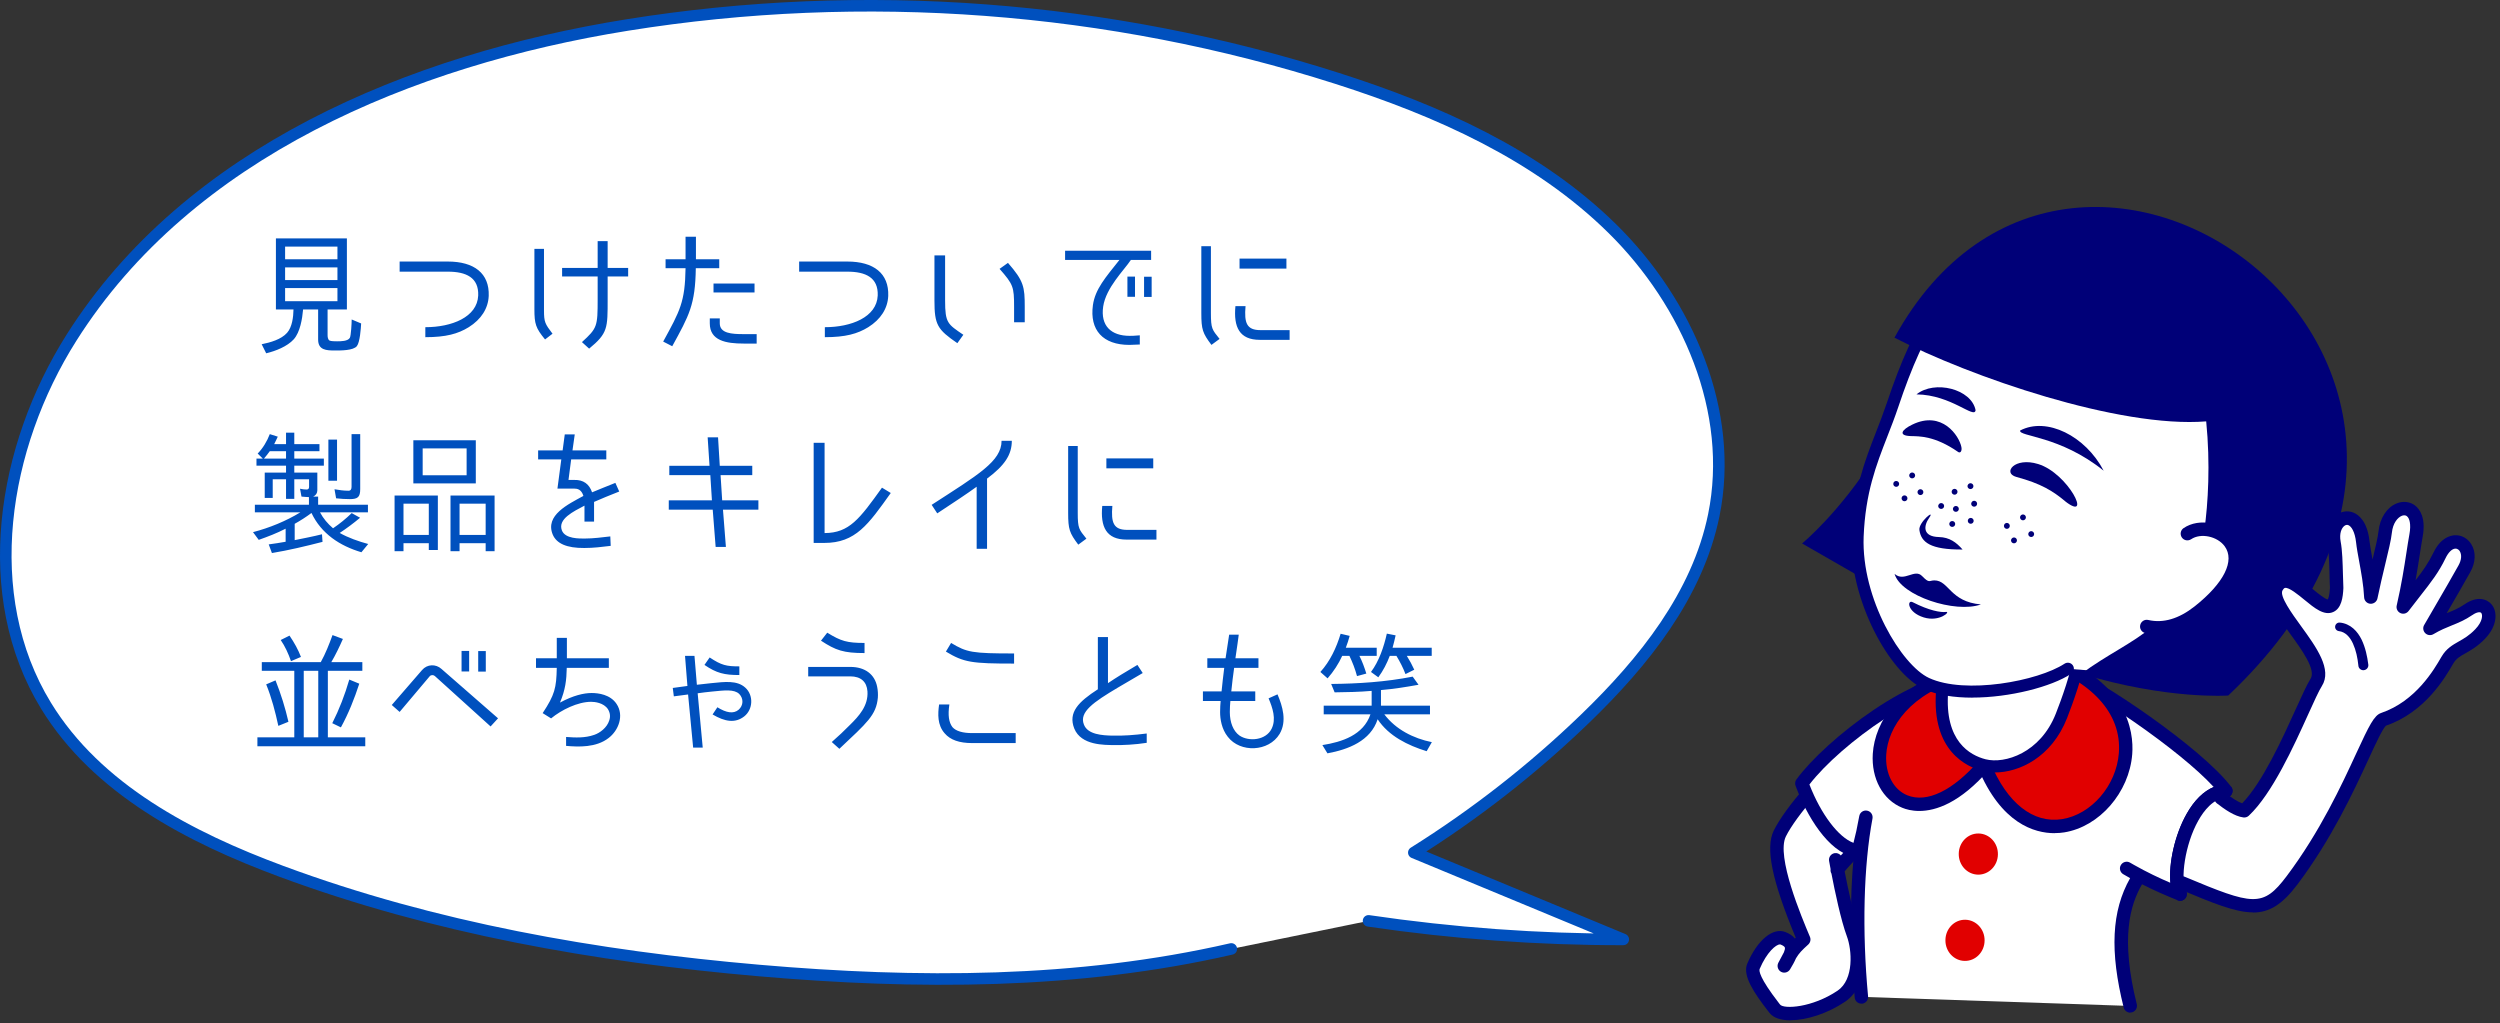 <svg width="413" height="169" viewBox="0 0 413 169" fill="none" xmlns="http://www.w3.org/2000/svg">
<rect x="0" y="0" width="413" height="169" fill="#333333" stroke="none"/>
<path d="M110.534 10.757C147.681 4.787 186.222 7.683 222.063 19.135C237.863 24.183 253.498 31.113 265.288 42.738C277.08 54.363 284.477 71.421 281.172 87.613C278.619 100.116 270.207 110.618 260.999 119.509C252.794 127.432 243.759 134.497 234.089 140.552L233.831 140.714L234.113 140.831C239.601 143.106 245.089 145.381 250.577 147.656C255.818 149.829 261.059 152.002 266.301 154.175C253.18 154.148 240.061 153.175 227.08 151.264L227.052 151.26L227.025 151.266L205.464 155.678H205.461L205.443 155.682C181.213 161.252 156.008 161.214 131.223 159.068C105.699 156.857 80.23 152.395 56.219 143.49C41.811 138.145 27.288 130.58 19.293 117.514C8.702 100.206 12.434 77.022 23.296 59.835C41.665 30.773 76.543 16.218 110.534 10.757Z" fill="white" stroke="#0050BE" stroke-width="0.315"/>
<path d="M203.413 156.764C177.926 162.624 151.416 162.582 125.362 160.325C98.531 157.999 71.746 153.311 46.492 143.947C31.343 138.329 16.035 130.362 7.6 116.58C-3.575 98.319 0.373 73.883 11.808 55.788C31.148 25.186 67.861 9.878 103.603 4.135C142.669 -2.141 183.198 0.904 220.888 12.948C237.503 18.256 253.96 25.549 266.381 37.794C278.803 50.039 286.608 68.017 283.119 85.106C280.427 98.295 271.555 109.362 261.87 118.711C253.237 127.047 243.732 134.478 233.562 140.847C245.096 145.628 256.63 150.412 268.165 155.193C254.088 155.205 240.009 154.18 226.083 152.127" fill="white"/>
<path d="M203.413 156.764C177.926 162.624 151.416 162.582 125.362 160.325C98.531 157.999 71.746 153.311 46.492 143.947C31.343 138.329 16.035 130.362 7.6 116.58C-3.575 98.319 0.373 73.883 11.808 55.788C31.148 25.186 67.861 9.878 103.603 4.135C142.669 -2.141 183.198 0.904 220.888 12.948C237.503 18.256 253.96 25.549 266.381 37.794C278.803 50.039 286.608 68.017 283.119 85.106C280.427 98.295 271.555 109.362 261.87 118.711C253.237 127.047 243.732 134.478 233.562 140.847C245.096 145.628 256.63 150.412 268.165 155.193C254.088 155.205 240.009 154.18 226.083 152.127" stroke="#0050BE" stroke-width="1.908" stroke-linecap="round" stroke-linejoin="round"/>
<path d="M54.117 55.35C54.117 55.658 54.161 56.076 54.425 56.252C54.645 56.384 55.415 56.384 55.679 56.384C56.273 56.384 57.461 56.384 57.791 55.812C57.989 55.482 58.099 53.348 58.099 52.776L59.661 53.436C59.617 54.25 59.463 56.538 58.957 57.176C58.363 57.924 56.273 57.902 55.327 57.902C53.897 57.902 52.555 57.836 52.555 56.098V51.126H50.069C49.937 52.666 49.585 54.866 48.529 56.054C47.451 57.242 45.537 57.99 43.975 58.364L43.227 56.868C44.657 56.582 46.461 56.076 47.429 54.976C48.265 54.03 48.463 52.38 48.485 51.126H45.581V39.378H57.307V51.126H54.117V55.35ZM55.745 40.742H47.099V42.832H55.745V40.742ZM55.745 44.174H47.099V46.264H55.745V44.174ZM55.745 47.584H47.099V49.762H55.745V47.584ZM73.983 43.206C78.339 43.206 80.869 45.164 80.737 48.882C80.649 50.95 79.505 52.754 77.437 54.052C75.655 55.152 73.675 55.702 70.265 55.702V54.052C74.621 54.052 78.845 52.402 78.999 48.816C79.109 45.846 76.997 44.878 73.983 44.878H66.019V43.206H73.983ZM100.383 44.262H103.771V45.67H100.383V49.41C100.383 54.206 100.427 55.042 97.325 57.594L96.137 56.516C98.667 54.206 98.733 53.942 98.733 49.41V45.67H92.859V44.262H98.733V39.84H100.383V44.262ZM90.043 56.076C88.503 54.206 88.283 53.524 88.283 51.06V41.116H89.867V51.28C89.867 53.216 90.043 53.502 91.275 55.13L90.043 56.076ZM114.947 44.306C114.859 50.356 113.847 52.094 111.053 57.198L109.557 56.428C112.351 51.324 113.165 49.894 113.253 44.306H109.953V42.832H113.253V39.114H114.969V42.832H118.819V44.306H114.947ZM117.873 46.836H124.649V48.31H117.873V46.836ZM122.867 56.758C119.919 56.758 117.257 56.274 117.257 53.414V52.6H118.907V53.414C118.907 55.086 120.909 55.196 122.823 55.196H125.001V56.758H122.867ZM139.983 43.206C144.339 43.206 146.869 45.164 146.737 48.882C146.649 50.95 145.505 52.754 143.437 54.052C141.655 55.152 139.675 55.702 136.265 55.702V54.052C140.621 54.052 144.845 52.402 144.999 48.816C145.109 45.846 142.997 44.878 139.983 44.878H132.019V43.206H139.983ZM158.155 56.692C154.855 54.426 154.371 53.656 154.371 49.652V42.194H156.131V49.652C156.131 53.392 156.571 53.546 159.145 55.306L158.155 56.692ZM167.527 50.686C167.527 47.386 167.395 46.99 165.129 44.416L166.515 43.426C169.133 46.418 169.287 47.386 169.287 50.686V53.238H167.527V50.686ZM186.821 42.942C185.721 44.614 182.707 47.518 182.245 50.642C181.783 53.81 183.543 55.482 186.623 55.482C186.865 55.482 187.437 55.482 188.295 55.394V56.912C187.503 56.956 186.931 56.978 186.579 56.978C182.201 56.978 179.979 54.536 180.551 50.4C180.925 47.76 182.641 45.824 184.929 42.942H175.953V41.424H190.165V42.942H186.821ZM187.503 45.692V49.036H186.249V45.692H187.503ZM190.253 45.714V49.058H188.999V45.714H190.253ZM200.043 51.72C200.043 54.316 200.241 54.448 201.473 55.988L200.131 56.978C198.679 55.042 198.459 54.448 198.459 51.72V40.676H200.043V51.72ZM204.773 44.372V42.722H212.517V44.372H204.773ZM205.763 50.576C205.521 53.37 205.961 54.536 208.227 54.536H213.045V56.142H208.117C204.751 56.142 203.761 54.03 204.091 50.576H205.763ZM52.863 84.632C53.413 85.666 54.139 86.524 55.019 87.272C56.119 86.524 57.131 85.71 58.099 84.764L59.485 85.534C58.407 86.436 57.285 87.272 56.119 88.042C57.505 88.834 59.265 89.45 60.827 89.868L59.705 91.232C56.141 90.176 53.083 88.174 51.455 84.742C50.575 85.402 49.651 85.996 48.661 86.546H48.683V89.23C50.201 88.922 51.697 88.636 53.193 88.262L53.281 89.516C50.465 90.242 47.693 90.902 44.921 91.364L44.393 89.934C45.339 89.802 46.263 89.67 47.209 89.494H47.187V87.338C45.735 88.086 44.239 88.658 42.743 89.186L41.797 87.91C44.503 87.206 47.253 86.084 49.629 84.632H42.105V83.378H51.037V82.124C50.619 82.102 50.179 82.08 49.805 82.036L49.563 80.738C49.937 80.826 50.333 80.87 50.663 80.87C50.927 80.87 51.059 80.716 51.059 80.43V79.176H48.617V82.41H47.253V79.176H45.053V82.256H43.733V78.076H47.253V76.932H42.369V75.766H43.425L42.567 74.93C43.425 74.05 44.107 72.928 44.569 71.718L45.889 72.136C45.713 72.554 45.493 72.95 45.295 73.368H47.253V71.476H48.617V73.368H52.775V74.534H48.617V75.766H53.501V76.932H48.617V78.076H52.423V81.002C52.423 81.464 52.181 81.838 51.741 82.036H52.555V83.378H60.783V84.632H52.863ZM59.507 80.804C59.507 82.102 59.111 82.454 57.813 82.454C57.043 82.454 56.273 82.41 55.525 82.322L55.261 80.826C56.031 80.958 56.757 81.068 57.571 81.068C57.945 81.068 58.077 80.804 58.077 80.43V71.718H59.507V80.804ZM54.249 79.418V72.62H55.679V79.418H54.249ZM44.569 74.534C44.261 74.952 43.931 75.392 43.601 75.766H47.253V74.534H44.569ZM68.285 72.73H78.603V79.858H68.285V72.73ZM77.085 74.072H69.825V78.516H77.085V74.072ZM70.837 89.736H66.657V91.056H65.183V81.86H72.333V90.858H70.837V89.736ZM80.231 89.736H75.919V91.056H74.423V81.86H81.705V91.056H80.231V89.736ZM70.837 83.202H66.657V88.372H70.837V83.202ZM80.231 83.202H75.919V88.372H80.231V83.202ZM93.915 79.286H94.861C96.379 79.242 97.347 79.968 97.809 81.332C98.953 80.848 100.075 80.408 101.659 79.77L102.297 81.2C100.691 81.838 99.327 82.388 98.139 82.916V86.172H96.555V83.532C94.729 84.5 92.133 85.732 92.815 87.602C93.343 89.054 95.807 88.966 96.621 88.966C97.985 88.966 99.503 88.768 100.823 88.614L100.889 90.176C99.459 90.352 98.051 90.528 96.533 90.528C93.629 90.55 91.957 89.802 91.319 88.328C89.977 85.116 93.893 83.29 96.379 81.926C96.049 80.848 95.389 80.716 94.861 80.716H92.089L92.727 75.898H88.899V74.402H92.947L93.299 71.762H94.949L94.575 74.402H100.163V75.898H94.355L93.915 79.286ZM124.275 78.494H119.039L119.303 82.652H125.287V84.192H119.435L119.919 90.352H118.225L117.741 84.192H110.481V82.652H117.609L117.345 78.494H110.569V76.954H117.213L116.905 72.246H118.621L118.907 76.954H124.275V78.494ZM147.155 81.442C143.437 86.656 141.347 89.692 136.177 89.692H134.417V73.148H136.221V88.064C140.291 88.042 141.985 85.754 145.703 80.562L147.155 81.442ZM167.153 72.818C167.153 75.106 165.987 76.888 163.061 79.066V90.66H161.345V80.408C159.717 81.596 157.759 82.872 154.833 84.808L153.909 83.4C161.587 78.428 165.459 76.206 165.459 72.818H167.153ZM178.043 84.72C178.043 87.316 178.241 87.448 179.473 88.988L178.131 89.978C176.679 88.042 176.459 87.448 176.459 84.72V73.676H178.043V84.72ZM182.773 77.372V75.722H190.517V77.372H182.773ZM183.763 83.576C183.521 86.37 183.961 87.536 186.227 87.536H191.045V89.142H186.117C182.751 89.142 181.761 87.03 182.091 83.576H183.763ZM42.523 123.286V121.812H48.617V110.812H43.249V109.382H52.995C53.765 107.996 54.381 106.434 54.931 104.916L56.647 105.554C56.097 106.808 55.459 108.15 54.733 109.382H59.859V110.812H54.161V121.812H60.343V123.286H42.523ZM48.067 109.206C47.627 107.952 47.099 106.786 46.373 105.73L47.825 105.004C48.617 106.17 49.255 107.314 49.717 108.524L48.111 109.206H48.067ZM50.179 121.812H52.577V110.812H50.179V121.812ZM54.887 119.48C56.053 117.17 56.977 114.772 57.703 112.264L59.353 112.946C58.539 115.432 57.593 117.83 56.317 120.162L54.909 119.48H54.887ZM45.977 119.898C45.471 117.566 44.877 115.278 43.975 113.056L45.515 112.396C46.417 114.662 47.121 116.928 47.649 119.238L46.021 119.898H45.977ZM77.503 107.534V110.922H76.249V107.534H77.503ZM80.253 107.556V110.944H78.999V107.556H80.253ZM71.827 111.67C71.585 111.472 71.211 111.472 70.991 111.714L66.019 117.61L64.721 116.466L69.715 110.702C70.573 109.69 72.003 109.668 72.927 110.504L82.277 118.666L81.045 120.008L71.827 111.67ZM93.629 110.328C93.585 112.352 93.409 113.936 92.507 116.07C94.707 114.882 96.445 114.486 97.743 114.486C98.843 114.486 100.823 114.728 101.857 116.29C103.133 118.204 102.187 120.668 100.537 121.922C98.469 123.528 95.565 123.396 93.519 123.22V121.746C95.015 121.856 96.621 121.944 98.183 121.394C99.085 121.086 100.273 120.228 100.647 119.018C100.867 118.38 100.801 117.764 100.427 117.148C99.723 116.092 98.249 115.938 97.655 115.938C95.433 115.938 92.749 117.28 91.055 118.666V118.688L89.647 117.808C91.649 114.772 91.913 113.65 91.979 110.328H88.547V108.744H91.979V105.378H93.651V108.744H100.581V110.328H93.629ZM115.123 113.122C115.849 113.034 116.641 112.946 117.499 112.858C119.721 112.638 121.767 112.352 123.131 113.606C124.517 114.86 124.407 117.214 122.933 118.358C121.459 119.502 119.765 119.238 117.719 118.028L118.511 116.84C119.985 117.764 121.173 117.962 122.009 117.258C122.823 116.554 122.867 115.41 122.119 114.64C121.261 113.826 119.677 114.046 117.631 114.244C116.773 114.332 115.981 114.42 115.255 114.53L116.091 123.506H114.507L113.671 114.728L111.317 115.036L111.141 113.65L113.561 113.32L113.165 108.348H114.727L115.123 113.122ZM117.235 108.612C119.193 109.91 120.007 110.086 122.141 110.086V111.516C119.655 111.516 118.379 111.208 116.377 109.844L117.235 108.612ZM142.821 107.886C139.367 107.886 138.069 107.446 135.627 105.84L136.661 104.52C138.949 105.928 139.939 106.214 142.821 106.214V107.886ZM138.663 123.704L137.409 122.582C138.487 121.636 139.455 120.734 140.423 119.744C141.875 118.314 143.459 116.598 143.305 114.222C143.195 112.616 142.205 111.736 140.467 111.736H133.515V110.174H140.467C142.909 110.174 144.515 111.406 144.911 113.474C145.021 114.002 145.065 114.706 145.021 115.256C144.757 118.138 143.239 119.392 138.663 123.704ZM167.527 109.624C160.553 109.624 159.255 109.448 156.263 107.644L157.121 106.214C159.717 107.776 160.575 107.952 167.527 107.952V109.624ZM160.619 122.758C158.463 122.758 156.989 122.23 156.065 121.152C154.833 119.766 154.921 117.94 155.141 116.378H156.835C156.571 118.182 156.747 119.326 157.341 120.118C157.913 120.778 159.035 121.108 160.619 121.108H167.791V122.758H160.619ZM189.439 122.714C187.525 123.022 185.435 123.11 184.115 123.088C182.421 123.066 178.615 123.154 177.471 120.36C176.415 117.676 178.175 115.938 181.365 113.87V105.246H183.037V112.858C184.467 111.89 185.743 111.12 187.899 109.844L188.779 111.186L184.687 113.584C180.617 116.004 178.263 117.632 179.055 119.678C179.671 121.372 182.179 121.482 183.697 121.526C185.567 121.57 187.371 121.438 189.439 121.174V122.714ZM204.443 106.324C204.333 107.116 204.201 107.908 204.091 108.744H207.897V110.328H203.871V110.394C203.695 111.626 203.541 112.902 203.409 114.222H207.369V115.806H203.255C203.211 116.246 203.167 116.972 203.167 117.632C203.167 119.348 203.739 120.778 204.751 121.504C206.291 122.56 209.129 122.318 210.075 120.382C210.867 118.776 210.229 116.928 209.569 115.366L211.043 114.706C211.879 116.664 212.627 119.15 211.395 121.24C209.591 124.232 204.883 124.386 202.837 121.724C201.803 120.426 201.561 118.776 201.561 117.632C201.561 116.972 201.605 116.246 201.649 115.806H198.723V114.222H201.803C201.913 113.012 202.089 111.582 202.243 110.328H199.449V108.744H202.463L203.057 104.85H204.641L204.443 106.324ZM232.405 108.348C232.889 109.118 233.285 109.866 233.637 110.636L232.185 111.362C231.811 110.35 231.261 109.294 230.689 108.348H229.589C229.127 109.58 228.489 110.812 227.697 111.89L226.487 111.01C227.807 109.25 228.621 106.852 229.105 104.674L230.557 104.96C230.403 105.642 230.249 106.324 230.051 107.006H236.519V108.348H232.405ZM224.573 108.348C225.057 109.294 225.409 110.284 225.717 111.274L224.177 111.692C223.869 110.526 223.429 109.404 222.923 108.348H221.735C221.141 109.646 220.305 110.944 219.315 112.066L218.127 111.01C219.733 109.228 220.767 107.028 221.471 104.696L222.967 105.048C222.791 105.708 222.571 106.368 222.329 107.006H227.433V108.348H224.573ZM235.683 124.1C232.559 123.132 229.413 121.592 227.587 118.82C226.421 122.406 222.747 123.814 219.293 124.452L218.457 123.088C221.691 122.582 225.233 121.438 226.399 118.006H218.677V116.576H226.597V114.134C224.573 114.31 222.527 114.354 220.481 114.376L219.909 112.99C224.419 112.946 228.885 112.66 233.373 111.78L234.341 113.122C232.273 113.496 230.227 113.826 228.093 114.002H228.137V116.576H236.233V118.006H228.687C230.579 120.514 233.505 121.988 236.541 122.604L235.683 124.1Z" fill="#0050BE"/>
<g clip-path="url(#clip0_2878_10161)">
<path d="M303.255 142.052C303.255 142.052 304.775 150.622 306.145 154.302C307.085 156.832 307.535 162.332 304.185 164.592C299.835 167.522 294.375 168.202 293.185 166.642C291.995 165.082 288.965 161.312 289.675 159.642C291.075 156.362 293.175 154.452 294.565 155.012C296.765 155.902 296.055 157.422 294.765 159.572C296.025 157.112 296.245 156.802 297.985 155.202C294.425 146.742 292.635 140.522 294.035 137.692C295.695 134.342 301.535 127.212 306.175 124.712C308.095 123.682 312.395 132.532 310.825 135.212C309.255 137.892 304.825 141.892 303.505 143.762" fill="white"/>
<path d="M295.815 168.562C294.225 168.562 292.955 168.162 292.305 167.312L292.095 167.042C289.885 164.172 287.795 161.202 288.645 159.202C290.305 155.292 292.905 153.142 294.975 153.982C295.655 154.252 296.175 154.612 296.525 155.042C296.565 155.002 296.615 154.962 296.655 154.912C292.695 145.382 291.615 140.062 293.035 137.192C294.825 133.572 300.765 126.352 305.645 123.722C306.155 123.442 307.225 123.192 308.575 124.592C310.595 126.682 313.405 132.982 311.775 135.762C310.775 137.462 308.795 139.562 307.045 141.422C306.145 142.372 305.285 143.282 304.735 143.962C305.275 146.712 306.265 151.462 307.175 153.902C308.145 156.512 308.845 162.772 304.795 165.492C301.865 167.462 298.415 168.542 295.805 168.542L295.815 168.562ZM294.025 156.022C293.405 156.022 291.875 157.292 290.695 160.072C290.575 160.362 290.625 161.502 293.855 165.682L294.065 165.952C294.665 166.732 299.355 166.492 303.565 163.662C306.325 161.802 305.935 156.902 305.105 154.682C304.125 152.052 303.095 147.132 302.555 144.322C302.425 144.102 302.375 143.832 302.415 143.582C302.275 142.812 302.185 142.312 302.165 142.232C302.055 141.632 302.465 141.052 303.065 140.942C303.465 140.872 303.855 141.032 304.105 141.322C304.515 140.882 304.965 140.402 305.435 139.902C307.105 138.132 308.995 136.132 309.865 134.652C310.215 134.062 310.135 132.292 309.135 129.822C308.195 127.482 307.035 126.052 306.545 125.772C302.285 128.152 296.655 134.892 295.025 138.182C293.395 141.472 297.615 151.482 299.005 154.772C299.185 155.202 299.075 155.702 298.735 156.022C297.645 157.012 297.225 157.432 296.695 158.312C296.445 158.902 296.095 159.512 295.715 160.142C295.405 160.652 294.745 160.832 294.225 160.542C293.705 160.252 293.505 159.602 293.775 159.062C294.155 158.332 294.445 157.772 294.705 157.312C294.835 156.982 294.915 156.692 294.855 156.522C294.805 156.372 294.545 156.192 294.145 156.032C294.105 156.022 294.065 156.012 294.025 156.012V156.022Z" fill="#000078"/>
<path d="M341.315 111.262C346.525 113.272 363.015 124.492 367.705 130.662C361.345 131.032 358.285 144.192 360.145 147.712C357.365 146.582 354.525 145.332 351.315 143.462L353.425 144.672C350.625 149.022 349.135 155.082 351.905 166.182L307.485 164.682C306.405 153.012 306.825 142.482 308.235 135.002L307.735 137.532L307.015 140.542C303.495 140.302 299.775 135.192 297.655 129.412C302.415 122.842 317.325 111.572 324.925 112.472" fill="white"/>
<path d="M351.915 167.292C351.415 167.292 350.965 166.952 350.835 166.452C348.515 157.162 348.825 150.492 351.895 145.072L351.465 144.822C351.235 144.692 350.995 144.562 350.765 144.422C350.235 144.112 350.055 143.432 350.365 142.912C350.675 142.382 351.345 142.202 351.875 142.502L352.555 142.892C354.695 144.102 356.685 145.042 358.545 145.842C358.245 142.622 359.275 137.912 361.225 134.462C362.485 132.222 364.015 130.722 365.705 130.012C359.975 123.752 345.415 114.042 340.925 112.302C340.355 112.082 340.065 111.442 340.285 110.862C340.505 110.292 341.145 110.002 341.725 110.222C346.855 112.202 363.675 123.502 368.595 129.982C368.845 130.312 368.895 130.742 368.715 131.122C368.545 131.492 368.185 131.742 367.775 131.762C365.655 131.882 364.095 133.882 363.165 135.542C360.925 139.502 360.165 145.352 361.135 147.182C361.355 147.592 361.285 148.102 360.975 148.442C360.665 148.792 360.165 148.902 359.735 148.722C357.915 147.982 355.965 147.152 353.865 146.082C351.875 149.532 350.275 154.982 352.995 165.892C353.145 166.482 352.785 167.092 352.185 167.242C352.095 167.262 352.005 167.272 351.915 167.272V167.292Z" fill="#000078"/>
<path d="M307.495 165.801C306.925 165.801 306.445 165.371 306.395 164.791C305.625 156.471 305.575 148.451 306.225 141.551C302.015 140.671 298.455 134.791 296.625 129.801C296.495 129.451 296.555 129.071 296.765 128.771C301.505 122.241 316.715 110.391 325.065 111.381C325.675 111.451 326.105 112.001 326.035 112.611C325.965 113.221 325.405 113.651 324.805 113.581C318.175 112.801 304.145 122.811 298.915 129.601C300.835 134.541 303.725 138.331 306.195 139.241L306.665 137.281L307.155 134.791C307.275 134.191 307.855 133.801 308.455 133.921C309.055 134.041 309.445 134.611 309.335 135.221C307.865 143.041 307.595 153.751 308.605 164.601C308.665 165.211 308.215 165.751 307.605 165.811C307.565 165.811 307.535 165.811 307.505 165.811L307.495 165.801Z" fill="#000078"/>
<path d="M323.585 141.042C323.555 142.922 324.985 144.462 326.775 144.492C328.565 144.512 330.035 143.012 330.055 141.142C330.085 139.262 328.655 137.722 326.865 137.692C325.075 137.662 323.605 139.162 323.585 141.042Z" fill="#E10000"/>
<path d="M321.385 155.302C321.355 157.182 322.785 158.722 324.575 158.742C326.365 158.772 327.835 157.272 327.855 155.392C327.885 153.512 326.455 151.972 324.665 151.942C322.875 151.912 321.405 153.412 321.385 155.292" fill="#E10000"/>
<path d="M327.765 126.392C338.975 153.562 368.965 118.742 336.575 108.332L327.765 126.392Z" fill="#E10000"/>
<path d="M339.415 137.641C336.105 137.641 330.565 136.071 326.745 126.811C326.515 126.241 326.785 125.591 327.345 125.361C327.915 125.131 328.565 125.401 328.795 125.961C331.565 132.671 335.885 136.081 340.655 135.321C345.505 134.551 349.625 129.761 350.035 124.411C350.545 117.841 345.515 112.361 336.235 109.381C335.655 109.191 335.335 108.571 335.515 107.981C335.705 107.401 336.335 107.081 336.915 107.261C351.595 111.981 352.525 120.941 352.245 124.581C351.755 130.911 346.815 136.591 340.995 137.511C340.555 137.581 340.025 137.631 339.405 137.631L339.415 137.641Z" fill="#000078"/>
<path d="M327.765 126.392C311.355 145.342 300.375 117.412 324.405 110.922L327.765 126.392Z" fill="#E10000"/>
<path d="M317.065 133.971C315.825 133.971 314.865 133.701 314.245 133.441C311.035 132.131 309.125 128.631 309.385 124.521C309.715 119.261 313.755 112.641 324.125 109.841C324.715 109.681 325.325 110.031 325.485 110.621C325.645 111.211 325.295 111.821 324.705 111.981C315.475 114.471 311.885 120.161 311.605 124.651C311.405 127.791 312.775 130.441 315.085 131.381C318.315 132.701 322.635 130.611 326.935 125.651C327.335 125.191 328.035 125.141 328.505 125.541C328.965 125.941 329.015 126.641 328.615 127.111C323.795 132.681 319.765 133.971 317.065 133.971Z" fill="#000078"/>
<path d="M320.205 107.422C320.615 110.362 321.015 111.762 320.835 114.212C320.225 122.172 323.995 125.432 327.775 126.392C331.555 127.352 337.845 125.172 340.565 118.242C341.715 115.312 343.155 111.172 343.665 107.962" fill="white"/>
<path d="M329.555 127.601C328.825 127.601 328.135 127.521 327.525 127.361C324.955 126.711 319.075 124.111 319.835 114.131C319.975 112.371 319.785 111.191 319.495 109.411C319.405 108.851 319.315 108.251 319.215 107.561C319.135 107.011 319.515 106.511 320.065 106.431C320.615 106.351 321.115 106.731 321.195 107.281C321.295 107.961 321.385 108.551 321.475 109.101C321.775 110.951 321.985 112.291 321.835 114.291C321.205 122.451 325.445 124.771 328.015 125.431C331.185 126.241 337.075 124.391 339.625 117.881C340.535 115.571 342.135 111.191 342.665 107.811C342.755 107.271 343.265 106.891 343.805 106.981C344.345 107.071 344.725 107.581 344.635 108.121C344.075 111.691 342.415 116.221 341.485 118.611C338.925 125.131 333.555 127.611 329.555 127.611V127.601Z" fill="#000078"/>
<path d="M309.885 75.182C303.875 84.732 297.705 89.782 297.705 89.782L307.645 95.492C306.015 91.482 306.495 82.842 309.885 75.182Z" fill="#000078"/>
<path d="M341.595 110.482C337.195 113.372 324.775 115.942 318.235 112.912C313.155 110.562 306.445 99.042 306.855 88.602C307.255 78.812 310.325 73.772 312.645 66.862C316.775 54.552 321.665 44.872 333.635 39.832C361.555 28.062 388.995 56.782 376.505 84.332C363.085 113.982 353.435 104.292 349.295 111.072" fill="white"/>
<path d="M325.825 115.252C322.825 115.252 319.995 114.832 317.825 113.822C312.105 111.172 305.455 98.992 305.865 88.572C306.175 81.032 308.075 76.122 309.925 71.372C310.525 69.822 311.145 68.232 311.715 66.542C316.185 53.202 321.355 43.922 333.265 38.912C346.455 33.352 360.835 36.242 370.785 46.462C380.885 56.832 383.435 71.502 377.435 84.742C368.085 105.392 360.295 107.422 355.135 108.772C352.805 109.382 351.275 109.782 350.165 111.592C349.875 112.062 349.265 112.212 348.795 111.922C348.325 111.632 348.175 111.022 348.465 110.552C349.995 108.052 352.145 107.492 354.635 106.842C359.715 105.522 366.665 103.702 375.625 83.922C381.275 71.442 378.875 57.632 369.365 47.862C359.995 38.242 346.465 35.522 334.045 40.752C322.825 45.472 317.915 54.362 313.615 67.182C313.035 68.912 312.405 70.532 311.795 72.092C309.925 76.892 308.165 81.432 307.875 88.642C307.475 98.932 314.155 109.902 318.675 112.002C324.655 114.772 336.675 112.522 341.065 109.642C341.525 109.342 342.145 109.472 342.445 109.932C342.745 110.392 342.615 111.012 342.155 111.312C338.885 113.462 332.005 115.242 325.835 115.242L325.825 115.252Z" fill="#000078"/>
<path d="M312.965 55.782C325.445 62.242 350.125 70.762 364.465 69.612C365.165 76.642 364.775 83.192 364.165 87.542C373.905 89.862 366.485 102.412 355.425 103.612C352.375 106.232 348.045 108.172 343.825 111.312C358.055 115.622 368.105 114.902 368.105 114.902C424.965 61.102 342.985 1.152 312.965 55.782Z" fill="#000078"/>
<path d="M361.335 88.151C365.585 85.271 375.715 91.151 363.235 101.031C361.135 102.691 358.125 104.291 354.645 103.491" fill="white"/>
<path d="M356.515 104.821C355.805 104.821 355.095 104.741 354.395 104.581C353.795 104.441 353.425 103.851 353.565 103.251C353.705 102.651 354.295 102.281 354.895 102.421C357.365 102.991 359.945 102.231 362.555 100.171C367.405 96.331 369.255 92.621 367.515 90.241C366.295 88.581 363.555 88.011 361.975 89.081C361.465 89.421 360.775 89.291 360.435 88.781C360.095 88.271 360.225 87.581 360.735 87.241C363.305 85.501 367.395 86.301 369.315 88.931C373.075 94.051 366.155 100.161 363.945 101.911C361.495 103.851 359.005 104.831 356.545 104.831L356.515 104.821Z" fill="#000078"/>
<path d="M323.465 74.651C319.585 71.962 317.025 72.082 315.655 72.041C313.495 71.972 314.185 70.972 315.895 70.151C320.815 67.742 323.665 72.001 324.025 73.862C324.145 74.481 323.875 74.942 323.455 74.651" fill="#000078"/>
<path d="M341.225 82.852C339.115 81.091 337.205 79.901 333.075 78.781C330.785 78.151 332.765 75.442 336.715 76.662C341.675 78.192 345.695 86.281 341.225 82.862" fill="#000078"/>
<path d="M324.215 90.781C323.185 89.591 322.045 88.761 320.325 88.721C317.615 88.661 317.745 86.911 318.695 85.551C319.815 83.941 316.895 86.301 317.085 87.571C317.375 89.591 318.915 90.821 324.215 90.781Z" fill="#000078"/>
<path d="M312.995 94.811C314.585 96.211 316.295 93.881 317.525 95.161C318.765 96.431 318.655 95.881 319.565 95.881C321.975 95.881 322.125 99.421 327.245 99.851C323.045 101.371 314.015 98.441 312.985 94.811" fill="#000078"/>
<path d="M333.725 71.121C338.115 68.821 344.515 72.011 347.525 77.761C340.275 71.931 333.455 72.141 333.725 71.121Z" fill="#000078"/>
<path d="M326.365 67.761C325.685 64.251 319.595 62.741 316.605 65.151C322.395 65.221 326.195 69.291 326.365 67.761Z" fill="#000078"/>
<path d="M315.995 99.491C318.665 100.861 320.615 101.211 321.485 101.091C322.305 100.981 320.415 102.801 317.815 102.001C315.025 101.141 315.005 98.981 315.995 99.491Z" fill="#000078"/>
<path d="M322.665 83.891C322.765 83.641 323.045 83.521 323.295 83.621C323.545 83.721 323.665 84.011 323.565 84.251C323.465 84.501 323.175 84.621 322.925 84.521C322.675 84.421 322.555 84.141 322.655 83.891" fill="#000078"/>
<path d="M322.055 86.381C322.155 86.131 322.445 86.011 322.695 86.111C322.945 86.211 323.065 86.491 322.965 86.741C322.865 86.991 322.575 87.111 322.325 87.011C322.075 86.911 321.955 86.621 322.055 86.371" fill="#000078"/>
<path d="M320.235 83.411C320.335 83.161 320.615 83.041 320.865 83.141C321.115 83.241 321.235 83.521 321.135 83.771C321.035 84.021 320.755 84.141 320.495 84.041C320.245 83.941 320.125 83.661 320.225 83.411" fill="#000078"/>
<path d="M325.075 80.131C325.175 79.881 325.455 79.761 325.705 79.861C325.955 79.961 326.075 80.241 325.975 80.491C325.875 80.741 325.595 80.861 325.335 80.761C325.085 80.661 324.965 80.381 325.065 80.131" fill="#000078"/>
<path d="M325.115 85.862C325.215 85.612 325.505 85.492 325.745 85.592C325.995 85.692 326.115 85.972 326.015 86.222C325.915 86.472 325.635 86.592 325.385 86.492C325.135 86.392 325.015 86.112 325.115 85.862Z" fill="#000078"/>
<path d="M333.745 85.292C333.845 85.042 334.135 84.922 334.375 85.022C334.625 85.122 334.745 85.402 334.645 85.652C334.545 85.902 334.255 86.022 334.015 85.922C333.765 85.822 333.645 85.532 333.745 85.282" fill="#000078"/>
<path d="M331.085 86.692C331.185 86.442 331.475 86.322 331.715 86.422C331.965 86.522 332.085 86.802 331.985 87.062C331.885 87.312 331.605 87.432 331.355 87.332C331.105 87.232 330.985 86.952 331.085 86.702" fill="#000078"/>
<path d="M332.265 89.092C332.365 88.842 332.655 88.722 332.895 88.822C333.145 88.922 333.265 89.202 333.165 89.452C333.065 89.702 332.775 89.822 332.525 89.722C332.275 89.622 332.155 89.332 332.255 89.092" fill="#000078"/>
<path d="M335.105 88.051C335.205 87.801 335.495 87.681 335.735 87.781C335.985 87.881 336.105 88.171 336.005 88.411C335.905 88.661 335.615 88.781 335.375 88.681C335.125 88.581 335.005 88.301 335.105 88.051Z" fill="#000078"/>
<path d="M315.445 78.362C315.545 78.112 315.825 77.992 316.075 78.092C316.325 78.192 316.445 78.472 316.345 78.722C316.245 78.972 315.955 79.092 315.705 78.992C315.455 78.892 315.335 78.602 315.435 78.362" fill="#000078"/>
<path d="M312.795 79.762C312.895 79.512 313.185 79.392 313.435 79.492C313.685 79.592 313.805 79.872 313.705 80.122C313.605 80.372 313.315 80.492 313.075 80.392C312.825 80.292 312.705 80.012 312.805 79.762" fill="#000078"/>
<path d="M314.175 82.141C314.275 81.891 314.555 81.771 314.805 81.871C315.055 81.971 315.175 82.261 315.075 82.501C314.975 82.751 314.685 82.871 314.445 82.771C314.195 82.671 314.075 82.391 314.175 82.141Z" fill="#000078"/>
<path d="M316.805 81.122C316.905 80.872 317.195 80.752 317.435 80.852C317.685 80.952 317.805 81.232 317.705 81.482C317.605 81.732 317.325 81.852 317.075 81.752C316.825 81.652 316.705 81.362 316.805 81.112" fill="#000078"/>
<path d="M325.685 83.032C325.785 82.782 326.065 82.662 326.315 82.762C326.565 82.862 326.685 83.152 326.585 83.402C326.485 83.652 326.195 83.772 325.945 83.672C325.695 83.572 325.575 83.292 325.675 83.042" fill="#000078"/>
<path d="M322.445 81.061C322.545 80.811 322.825 80.691 323.075 80.791C323.325 80.891 323.445 81.171 323.345 81.421C323.245 81.671 322.965 81.791 322.715 81.691C322.465 81.591 322.345 81.311 322.445 81.061Z" fill="#000078"/>
<path d="M360.475 145.851C371.575 150.491 374.115 151.421 378.645 145.411C387.995 132.981 391.815 119.481 393.735 118.821C399.945 116.711 403.125 111.081 404.295 109.051C405.505 106.951 407.375 107.161 409.735 104.701C412.535 101.771 410.805 98.631 407.815 100.681C405.705 102.131 403.975 102.281 401.445 103.811C403.695 99.881 404.825 98.041 407.115 93.951C409.215 90.211 405.125 87.331 403.015 91.721C401.555 94.751 399.875 96.481 397.015 100.261C398.225 94.961 398.575 91.451 399.125 88.441C400.235 82.351 394.555 82.871 394.025 87.881C393.815 89.831 392.545 94.251 391.665 98.601C391.495 95.171 390.585 91.801 390.325 89.441C389.645 83.361 384.725 85.201 385.585 89.631C385.965 91.611 385.905 95.121 386.025 97.081C385.645 105.901 378.665 92.301 376.095 96.971C374.265 100.301 385.185 108.731 382.625 112.721C380.825 115.541 375.995 128.981 370.735 133.911C369.495 133.761 367.865 132.561 366.885 131.801C366.885 131.801 364.215 130.501 361.425 136.521C358.635 142.541 360.475 145.831 360.475 145.831V145.851Z" fill="white"/>
<path d="M386.465 103.561C388.885 103.821 390.075 106.641 390.425 109.881L386.465 103.561Z" fill="white"/>
<path d="M386.545 102.851C387.365 102.921 388.165 103.291 388.765 103.821C389.375 104.351 389.805 105.001 390.135 105.661C390.775 107.001 391.065 108.401 391.245 109.791C391.305 110.241 390.985 110.651 390.525 110.711C390.075 110.771 389.655 110.451 389.605 109.991C389.605 109.991 389.605 109.991 389.605 109.981V109.961C389.475 108.691 389.215 107.431 388.715 106.331C388.225 105.231 387.435 104.381 386.385 104.261C385.995 104.211 385.715 103.861 385.765 103.471C385.815 103.091 386.155 102.811 386.535 102.851" fill="#000078"/>
<path d="M372.165 150.722C369.235 150.722 365.585 149.202 360.045 146.882C359.475 146.642 359.215 145.992 359.445 145.432C359.685 144.862 360.335 144.602 360.895 144.832C372.215 149.572 373.815 149.972 377.745 144.752C383.275 137.402 386.875 129.612 389.255 124.452C391.405 119.802 392.205 118.172 393.365 117.782C399.095 115.832 402.135 110.572 403.275 108.592L403.325 108.512C404.115 107.142 405.165 106.552 406.185 105.972C407.035 105.492 407.925 104.992 408.925 103.942C410.145 102.672 410.165 101.562 409.895 101.252C409.725 101.052 409.165 101.102 408.435 101.602C407.225 102.432 406.125 102.882 405.055 103.312C404.115 103.692 403.145 104.082 402.005 104.762C401.575 105.022 401.015 104.962 400.655 104.602C400.295 104.252 400.215 103.692 400.465 103.262C401.385 101.662 402.115 100.412 402.815 99.212C403.825 97.472 404.785 95.832 406.135 93.422C406.635 92.532 406.715 91.652 406.355 91.062C406.245 90.892 406.025 90.622 405.615 90.632C405.065 90.662 404.465 91.252 404.005 92.212C402.875 94.562 401.625 96.152 399.895 98.362C399.295 99.122 398.635 99.962 397.895 100.942C397.575 101.362 397.015 101.502 396.545 101.282C396.075 101.062 395.815 100.542 395.935 100.032C396.755 96.442 397.165 93.732 397.535 91.342C397.705 90.242 397.855 89.222 398.035 88.262C398.345 86.552 398.035 85.602 397.625 85.282C397.345 85.052 396.995 85.122 396.755 85.222C396.115 85.492 395.305 86.382 395.135 88.022C395.015 89.182 394.555 91.072 394.025 93.272C393.615 94.992 393.145 96.932 392.755 98.852C392.645 99.402 392.135 99.772 391.585 99.742C391.025 99.702 390.585 99.252 390.555 98.692C390.455 96.632 390.065 94.562 389.735 92.742C389.525 91.602 389.325 90.532 389.225 89.602C389.025 87.802 388.435 86.952 387.945 86.752C387.715 86.662 387.485 86.712 387.255 86.902C386.825 87.252 386.425 88.132 386.675 89.462C386.955 90.912 387.005 93.032 387.055 94.902C387.075 95.712 387.095 96.462 387.125 97.062C387.125 97.102 387.125 97.142 387.125 97.172C387.055 98.682 386.815 100.502 385.455 101.102C383.955 101.772 382.365 100.472 380.695 99.092C379.675 98.252 378.135 96.992 377.475 97.122C377.315 97.152 377.165 97.372 377.065 97.542C376.545 98.482 378.615 101.342 380.125 103.422C382.685 106.952 385.325 110.602 383.565 113.352C383.075 114.112 382.265 115.912 381.325 117.982C378.955 123.212 375.375 131.122 371.505 134.752C371.265 134.982 370.935 135.082 370.615 135.042C369.155 134.862 367.505 133.702 366.225 132.712C365.745 132.332 365.655 131.642 366.025 131.152C366.405 130.672 367.095 130.582 367.585 130.952C368.775 131.882 369.725 132.472 370.405 132.712C373.805 129.192 377.095 121.932 379.305 117.052C380.325 114.812 381.125 113.032 381.705 112.132C382.655 110.652 380.255 107.352 378.335 104.702C375.975 101.442 373.935 98.632 375.125 96.452C375.715 95.382 376.505 95.022 377.055 94.922C378.745 94.602 380.455 96.002 382.105 97.352C382.845 97.962 384.055 98.952 384.545 99.032C384.625 98.892 384.845 98.422 384.905 97.112C384.865 96.492 384.855 95.742 384.835 94.932C384.795 93.152 384.745 91.132 384.495 89.862C384.125 87.952 384.645 86.152 385.845 85.172C386.705 84.462 387.805 84.282 388.785 84.682C389.615 85.022 391.065 86.072 391.435 89.342C391.535 90.192 391.725 91.232 391.925 92.322C391.925 92.362 391.935 92.392 391.945 92.432C392.425 90.442 392.825 88.742 392.925 87.782C393.155 85.602 394.295 83.832 395.905 83.172C396.995 82.722 398.165 82.862 399.025 83.552C399.715 84.112 400.795 85.522 400.225 88.662C400.055 89.602 399.905 90.602 399.735 91.682C399.545 92.902 399.335 94.282 399.055 95.852C400.285 94.262 401.185 92.992 402.025 91.262C403.165 88.902 404.705 88.472 405.515 88.422C406.615 88.362 407.645 88.912 408.255 89.902C409.055 91.182 408.995 92.912 408.085 94.522C406.725 96.952 405.755 98.602 404.745 100.352C404.565 100.662 404.385 100.972 404.195 101.292C404.205 101.292 404.215 101.292 404.235 101.282C405.285 100.862 406.185 100.492 407.195 99.802C409.235 98.402 410.845 98.942 411.605 99.842C412.625 101.042 412.585 103.362 410.545 105.502C409.325 106.782 408.195 107.412 407.295 107.922C406.365 108.442 405.755 108.792 405.265 109.642L405.215 109.722C403.965 111.892 400.645 117.652 394.165 119.882C393.625 120.332 392.435 122.912 391.285 125.412C388.865 130.652 385.205 138.572 379.535 146.112C377.055 149.402 374.925 150.752 372.175 150.752L372.165 150.722Z" fill="#000078"/>
<path d="M368.595 129.992C368.845 130.322 368.895 130.752 368.715 131.132C368.545 131.502 368.185 131.752 367.775 131.772C365.655 131.892 364.095 133.892 363.165 135.552C360.925 139.512 360.165 145.362 361.135 147.192C361.355 147.602 361.285 148.112 360.975 148.452C360.665 148.802 360.165 148.912 359.735 148.732L358.555 145.832C358.255 142.612 359.285 137.902 361.235 134.452C362.495 132.212 364.025 130.712 365.715 130.002H368.605L368.595 129.992Z" fill="#000078"/>
</g>
<defs>
<clipPath id="clip0_2878_10161">
<rect width="123.79" height="134.37" fill="white" transform="translate(288.455 34.191)"/>
</clipPath>
</defs>
</svg>
